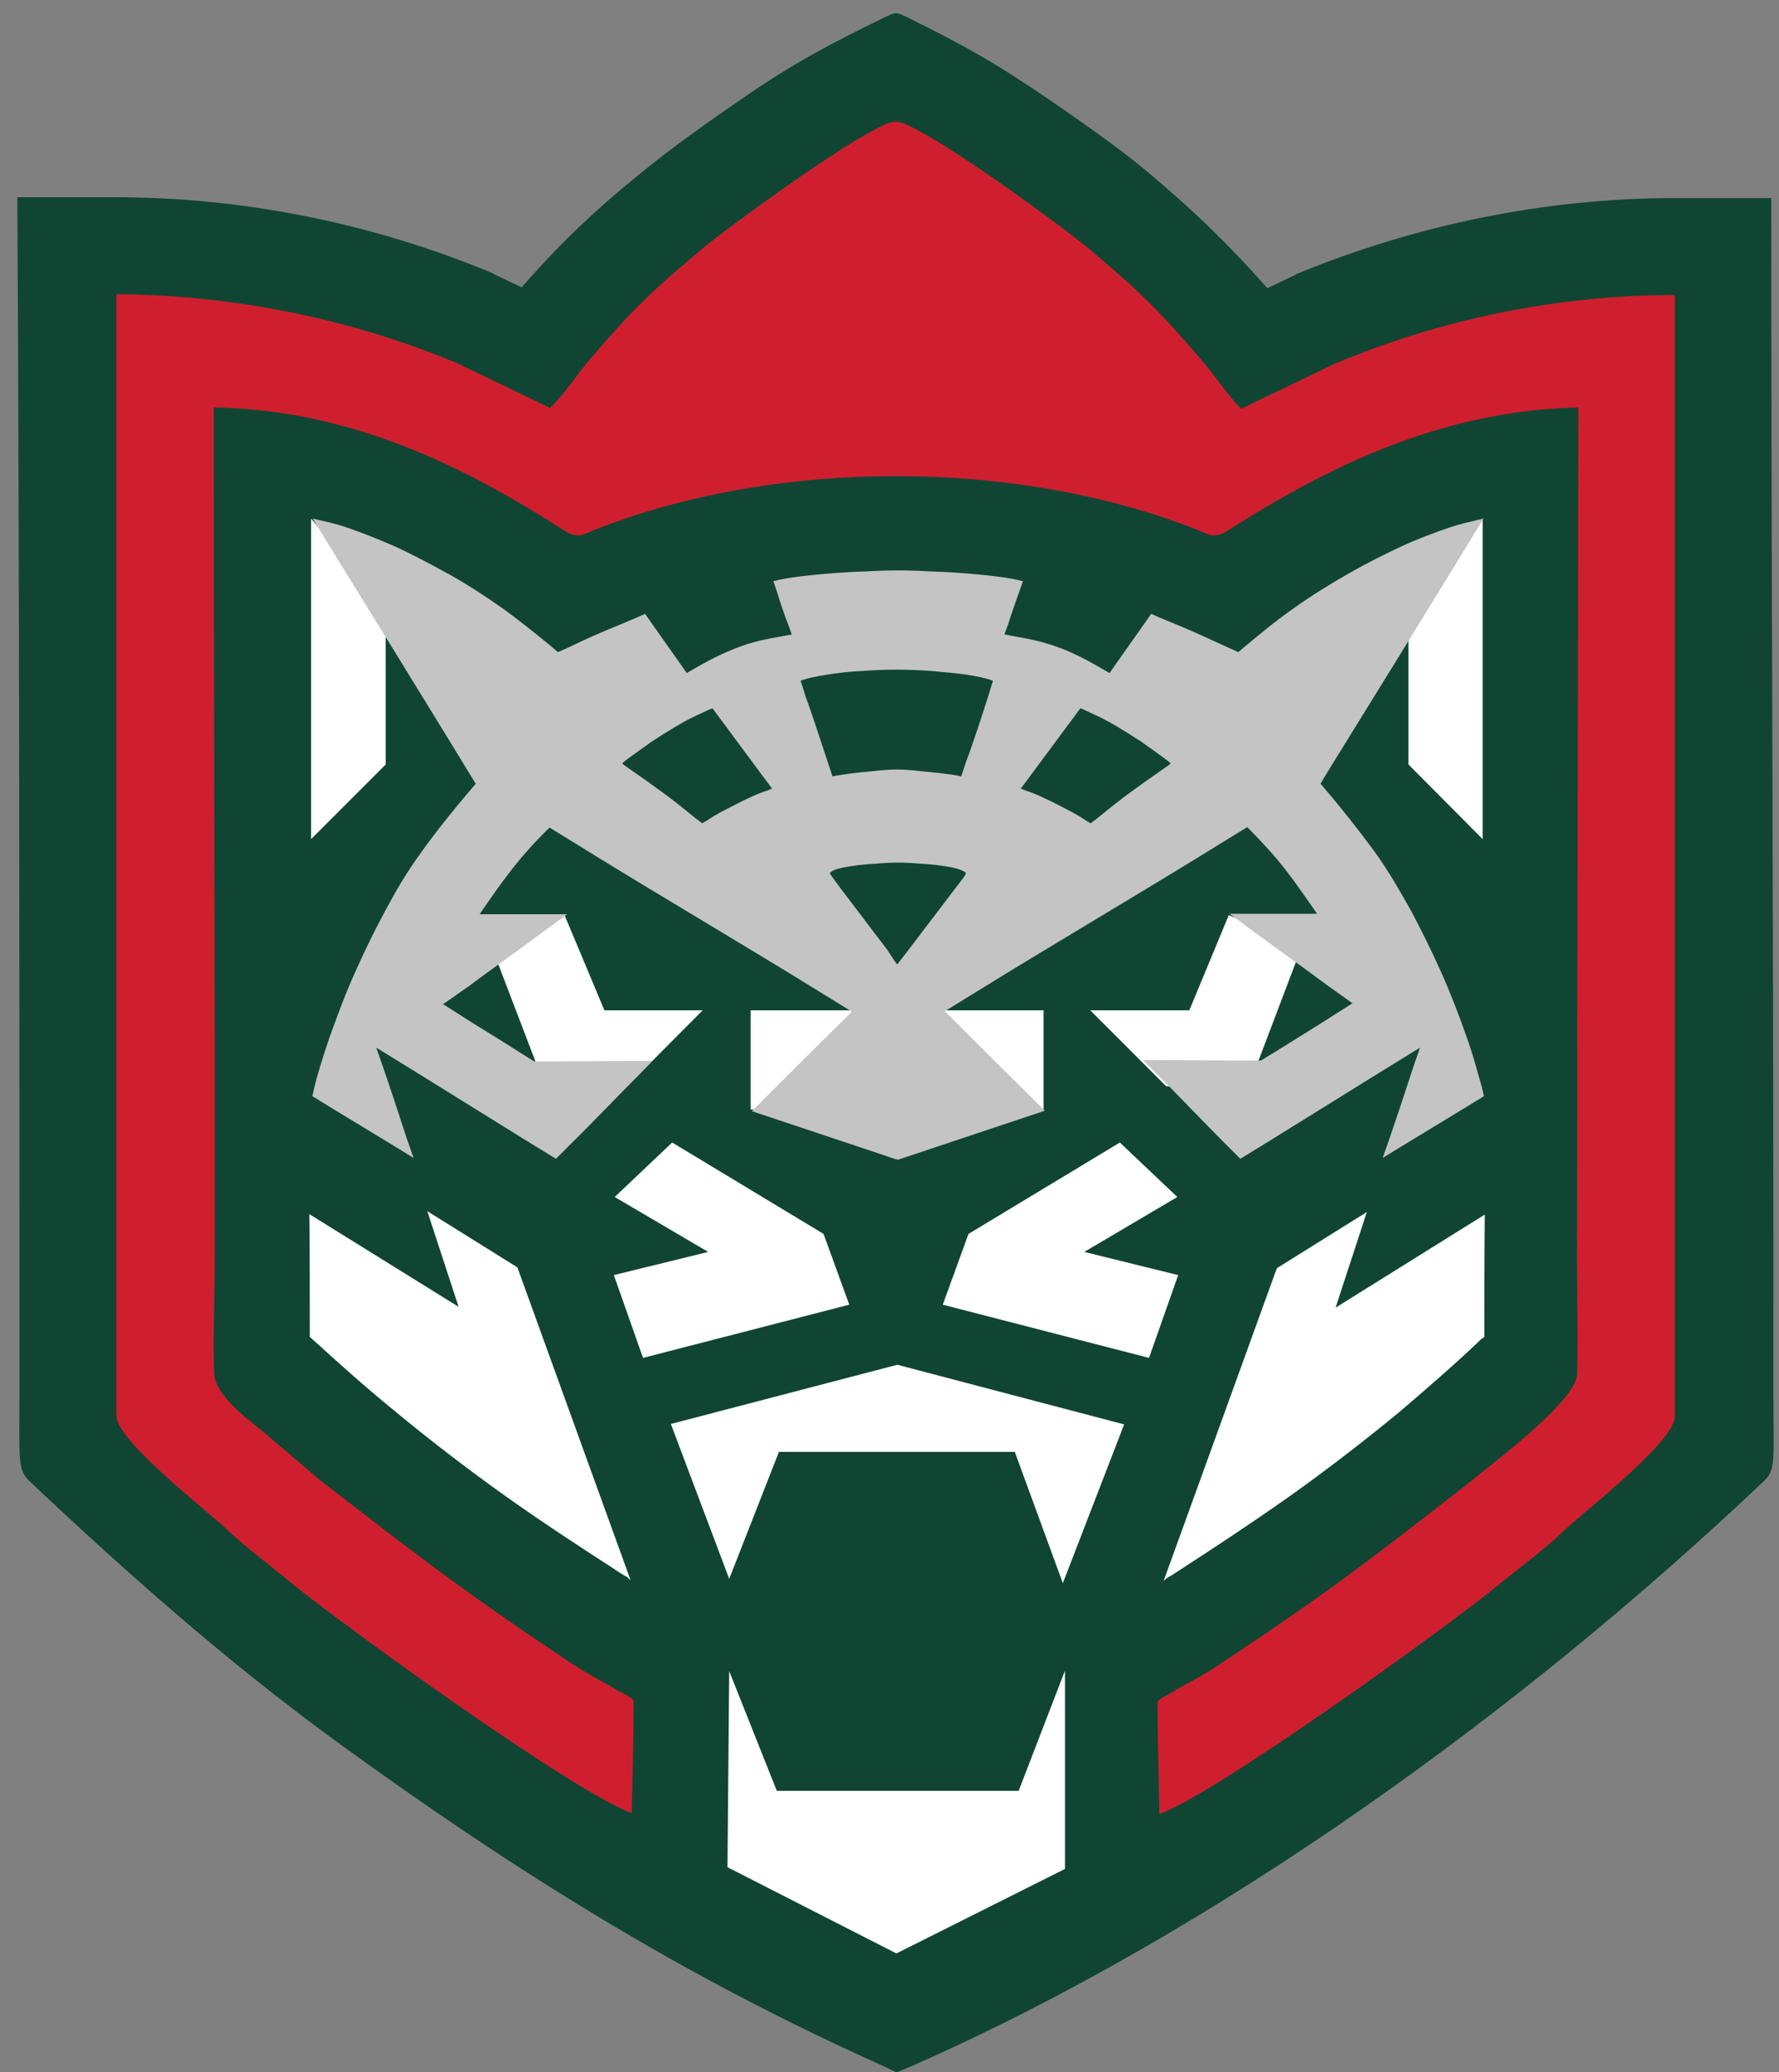 <svg width="67" height="78" viewBox="0 0 67 78" fill="none" xmlns="http://www.w3.org/2000/svg">
<rect x="0" y="0" width="67" height="78" fill="#808080" stroke="none"/>
<path fill-rule="evenodd" clip-rule="evenodd" d="M0.734 52.37C0.734 55.002 0.653 55.293 1.106 55.745C4.804 59.233 8.551 62.544 12.669 65.548C19.339 70.393 25.654 74.35 33.148 77.709L33.761 78C33.761 78 33.761 78.016 34.391 77.741C45.955 72.638 57.357 64.337 66.417 55.761C66.901 55.309 66.788 55.002 66.788 52.386C66.805 37.414 66.708 22.443 66.708 7.456L63.074 7.456C58.213 7.456 53.335 8.457 48.829 10.314L48.749 10.363L47.731 10.847C46.245 9.168 44.937 7.908 43.161 6.422C42.03 5.485 40.738 4.597 39.527 3.757C37.395 2.304 36.297 1.706 34.181 0.657C33.745 0.447 33.745 0.447 33.309 0.657C31.242 1.658 29.821 2.417 27.883 3.757C26.687 4.581 25.379 5.502 24.249 6.422C22.44 7.876 21.132 9.119 19.646 10.815L18.628 10.331L18.548 10.282C14.058 8.409 9.181 7.423 4.303 7.423L0.653 7.423C0.734 22.427 0.734 37.398 0.734 52.37Z" fill="#104533"/>
<path fill-rule="evenodd" clip-rule="evenodd" d="M20.712 15.353L17.224 13.673C13.235 12.01 8.842 11.105 4.384 11.073L4.384 53.29C4.384 54.243 7.937 56.972 8.583 57.602C9.326 58.296 10.166 58.91 10.941 59.556C12.928 61.187 21.681 67.502 23.797 68.245C23.813 66.888 23.861 65.564 23.861 64.207C23.861 63.965 23.861 63.965 23.668 63.852C23.587 63.803 23.458 63.723 23.312 63.658C22.941 63.416 22.36 63.157 21.423 62.544C17.224 59.734 15.803 58.603 12.072 55.728L9.892 53.871C9.278 53.387 8.083 52.482 8.067 51.691C8.018 50.383 8.083 48.962 8.083 47.637C8.099 36.897 8.05 26.109 8.05 15.337C13.235 15.418 17.531 17.582 21.229 19.956C21.81 20.327 21.956 20.101 22.65 19.843C26.042 18.551 29.886 17.921 33.745 17.921C37.605 17.921 41.433 18.551 44.841 19.843C45.535 20.101 45.664 20.327 46.262 19.956C49.96 17.598 54.256 15.45 59.44 15.337C59.44 26.125 59.392 36.881 59.392 47.669C59.392 48.994 59.44 50.415 59.392 51.723C59.376 52.724 56.275 55.018 55.387 55.761C51.688 58.635 50.267 59.766 46.036 62.576C45.099 63.206 44.518 63.448 44.146 63.69C44.017 63.771 43.888 63.836 43.791 63.884C43.597 64.013 43.597 64.013 43.597 64.24C43.597 65.596 43.645 66.921 43.662 68.277C45.777 67.534 54.531 61.219 56.517 59.588C57.276 58.958 58.148 58.345 58.875 57.634C59.521 57.004 63.074 54.275 63.074 53.322L63.074 11.105C58.633 11.105 54.208 12.026 50.235 13.706L46.746 15.385C46.23 14.884 45.81 14.206 45.325 13.641C43.645 11.671 42.935 10.976 40.852 9.232C39.995 8.538 36.281 5.792 34.505 4.871C33.745 4.484 33.713 4.484 32.954 4.871C31.194 5.792 27.463 8.538 26.607 9.232C24.508 10.976 23.797 11.671 22.117 13.641C21.681 14.174 21.245 14.852 20.712 15.353Z" fill="#CF1F2E"/>
<path fill-rule="evenodd" clip-rule="evenodd" d="M27.463 62.9L27.398 70.28L33.761 73.526L40.108 70.345V62.883L38.364 67.406H29.256L27.463 62.9ZM55.903 50.319L55.79 50.399C54.87 51.288 53.594 52.386 52.722 53.129C51.494 54.146 49.992 55.309 48.49 56.375C46.972 57.441 45.438 58.442 44.663 58.943C44.275 59.201 44.081 59.33 43.968 59.379L43.823 59.508L48.087 47.735L51.478 45.619L50.299 49.22L55.919 45.716C55.903 47.25 55.903 48.784 55.903 50.319ZM11.668 50.319C11.813 50.464 12.023 50.626 12.168 50.771C12.653 51.207 13.622 52.095 14.85 53.096C16.077 54.114 17.579 55.277 19.081 56.343C20.583 57.408 22.133 58.41 22.908 58.91C23.296 59.169 23.49 59.298 23.603 59.347L23.748 59.476L19.485 47.702L16.093 45.587L17.272 49.188L11.652 45.7C11.668 47.25 11.668 48.784 11.668 50.319ZM27.463 59.427L29.336 54.647L38.219 54.647L40.028 59.589L42.337 53.613L33.794 51.368L25.266 53.597L27.463 59.427ZM43.274 51.11L35.506 49.107L36.475 46.443L42.176 43.003L44.34 45.054L40.835 47.121L44.372 47.993L43.274 51.11ZM24.217 51.11L31.985 49.107L31.016 46.443L25.315 43.003L23.151 45.054L26.671 47.121L23.118 47.993L24.217 51.11ZM53.045 22.782L55.839 19.52V31.584L53.045 28.774V22.782ZM14.527 22.782L11.716 19.52L11.716 31.584L14.527 28.774L14.527 22.782ZM47.037 40.871L43.92 40.887L41.061 38.028L44.792 38.028L46.278 34.443L49.023 35.638L47.037 40.871ZM39.301 41.759H28.27V38.028H39.301V41.759ZM20.518 40.871L23.619 40.887L26.462 38.028H22.763L21.261 34.443L18.516 35.638L20.518 40.871Z" fill="white"/>
<path fill-rule="evenodd" clip-rule="evenodd" d="M33.793 36.3C33.809 36.284 34.213 35.751 34.229 35.735C34.665 35.17 35.537 34.007 35.973 33.442C36.409 32.876 36.409 32.876 36.345 32.828C36.28 32.779 36.167 32.715 35.86 32.65C35.537 32.586 35.037 32.521 34.601 32.505C34.084 32.456 33.551 32.456 33.034 32.505C32.598 32.521 32.081 32.586 31.774 32.65C31.451 32.715 31.338 32.779 31.29 32.828C31.225 32.876 31.225 32.844 31.661 33.442C32.097 34.007 32.969 35.17 33.406 35.735C33.664 36.139 33.745 36.252 33.793 36.3ZM26.832 26.659L27.204 27.159L28.69 29.162C29.061 29.663 29.077 29.679 29.077 29.679L28.932 29.743C28.787 29.792 28.496 29.889 28.205 30.034C27.914 30.163 27.624 30.325 27.333 30.47C27.042 30.615 26.752 30.793 26.59 30.906L26.445 30.987L26.251 30.841C26.057 30.696 25.669 30.357 25.169 29.985C24.668 29.614 24.055 29.178 23.748 28.968C23.441 28.758 23.441 28.758 23.441 28.726C23.457 28.71 23.505 28.661 23.683 28.532C23.861 28.403 24.168 28.177 24.539 27.918C24.91 27.676 25.346 27.401 25.718 27.192C26.089 26.982 26.445 26.836 26.606 26.756C26.768 26.675 26.816 26.675 26.832 26.659ZM40.689 26.659L40.318 27.159L38.832 29.162C38.461 29.663 38.444 29.679 38.444 29.679L38.59 29.743C38.735 29.792 39.026 29.889 39.316 30.034C39.607 30.163 39.898 30.325 40.189 30.47C40.479 30.615 40.77 30.793 40.931 30.906L41.077 30.987L41.271 30.841C41.464 30.696 41.852 30.357 42.353 29.985C42.853 29.614 43.467 29.178 43.774 28.968C44.081 28.758 44.081 28.758 44.081 28.726C44.065 28.71 44.016 28.661 43.839 28.532C43.661 28.403 43.354 28.177 42.983 27.918C42.611 27.676 42.175 27.401 41.804 27.192C41.432 26.982 41.077 26.836 40.915 26.756C40.754 26.675 40.738 26.675 40.689 26.659ZM33.115 29C32.695 29.049 32.227 29.081 31.92 29.13C31.613 29.178 31.484 29.194 31.419 29.21L31.354 29.226L31.161 28.645C30.967 28.064 30.579 26.852 30.353 26.255C30.159 25.641 30.159 25.641 30.159 25.625C30.159 25.625 30.159 25.609 30.288 25.576C30.418 25.528 30.725 25.463 31.112 25.399C31.5 25.334 32.033 25.27 32.501 25.253C33.422 25.189 34.132 25.189 35.053 25.253C35.537 25.302 36.038 25.334 36.442 25.399C36.829 25.463 37.12 25.528 37.265 25.576L37.395 25.625C37.395 25.625 37.395 25.641 37.201 26.255C37.007 26.869 36.619 28.064 36.393 28.645L36.2 29.226L36.135 29.21C36.07 29.194 35.941 29.162 35.634 29.13C35.327 29.081 34.843 29.049 34.439 29C33.938 28.952 33.632 28.952 33.115 29ZM16.722 37.77C16.706 37.786 16.674 37.786 16.674 37.786L17.255 38.157C17.82 38.529 18.983 39.223 19.549 39.595C20.114 39.95 20.114 39.95 20.13 39.95H20.889C21.632 39.95 23.085 39.934 23.812 39.934H24.555C24.555 39.934 24.571 39.934 23.974 40.548C23.36 41.161 22.165 42.405 21.551 43.003L20.938 43.616L19.807 42.922C18.677 42.227 16.432 40.822 15.301 40.128L14.171 39.433L14.413 40.128C14.655 40.822 15.107 42.195 15.333 42.889L15.576 43.584L14.946 43.196C14.316 42.809 13.024 42.034 12.394 41.646L11.764 41.258L11.845 40.903C11.926 40.548 12.136 39.853 12.41 39.046C12.701 38.238 13.04 37.318 13.412 36.51C13.783 35.687 14.138 34.96 14.526 34.249C14.914 33.522 15.317 32.828 15.883 32.053C16.448 31.261 17.174 30.373 17.546 29.937L17.917 29.501L16.9 27.837C15.883 26.174 13.831 22.847 12.798 21.184L11.78 19.52L11.99 19.569C12.2 19.617 12.62 19.698 13.121 19.875C13.638 20.053 14.251 20.295 14.881 20.57C15.511 20.861 16.125 21.184 16.803 21.555C17.481 21.927 18.192 22.379 18.903 22.879C19.597 23.38 20.291 23.945 20.647 24.236C21.002 24.527 21.002 24.543 21.002 24.543C21.002 24.543 21.002 24.559 21.309 24.414C21.6 24.285 22.181 23.994 22.73 23.768C23.279 23.542 23.78 23.332 24.038 23.219L24.297 23.105L24.555 23.477C24.814 23.848 25.346 24.591 25.605 24.963L25.863 25.334L26.057 25.221C26.251 25.108 26.671 24.866 27.075 24.672C27.494 24.478 27.882 24.317 28.334 24.188C28.787 24.058 29.287 23.978 29.562 23.929L29.82 23.881L29.691 23.525C29.562 23.202 29.336 22.54 29.239 22.201L29.126 21.878L29.32 21.83C29.513 21.781 29.901 21.717 30.515 21.652C31.128 21.587 31.952 21.523 32.63 21.507C33.438 21.458 34.213 21.458 35.02 21.507C35.699 21.523 36.523 21.587 37.136 21.652C37.75 21.717 38.138 21.781 38.331 21.83L38.525 21.878L38.412 22.201C38.299 22.524 38.057 23.186 37.96 23.525C37.831 23.848 37.831 23.881 37.831 23.881C37.831 23.881 37.847 23.881 38.089 23.929C38.347 23.978 38.848 24.058 39.316 24.188C39.769 24.317 40.189 24.478 40.576 24.672C40.996 24.866 41.384 25.108 41.594 25.221L41.787 25.334L42.046 24.963C42.304 24.591 42.837 23.848 43.096 23.477L43.354 23.105C43.354 23.105 43.37 23.105 43.612 23.219C43.871 23.332 44.371 23.525 44.921 23.768C45.47 24.01 46.051 24.285 46.342 24.414C46.633 24.543 46.633 24.543 46.649 24.543C46.649 24.543 46.649 24.527 47.004 24.236C47.359 23.945 48.021 23.38 48.748 22.879C49.443 22.379 50.169 21.943 50.848 21.555C51.526 21.168 52.156 20.861 52.77 20.57C53.399 20.279 54.013 20.053 54.53 19.875C55.047 19.698 55.467 19.617 55.66 19.569L55.87 19.52L54.853 21.184C53.836 22.847 51.784 26.174 50.751 27.837C49.717 29.501 49.733 29.501 49.733 29.501L50.105 29.937C50.476 30.373 51.187 31.261 51.768 32.053C52.334 32.844 52.721 33.538 53.125 34.249C53.513 34.976 53.868 35.687 54.239 36.51C54.611 37.334 54.966 38.254 55.241 39.046C55.531 39.853 55.693 40.548 55.806 40.903L55.887 41.258L55.257 41.646C54.627 42.034 53.335 42.809 52.705 43.196L52.075 43.584L52.317 42.889C52.56 42.195 53.012 40.822 53.238 40.128L53.48 39.433L52.35 40.128C51.219 40.822 48.974 42.227 47.844 42.922L46.713 43.616L46.099 43.003C45.486 42.389 44.226 41.081 43.661 40.515L43.047 39.902H43.806C44.549 39.902 46.003 39.918 46.729 39.918H47.489L48.07 39.563C48.635 39.207 49.798 38.497 50.363 38.125C50.928 37.77 50.945 37.754 50.945 37.754C50.945 37.754 50.928 37.754 50.896 37.738C50.88 37.721 50.815 37.673 50.04 37.124C49.281 36.559 47.795 35.493 47.052 34.944L46.309 34.395H49.604L49.459 34.185C49.313 33.975 49.007 33.538 48.716 33.135C48.425 32.747 48.151 32.392 47.86 32.069C47.569 31.746 47.279 31.439 47.117 31.277L46.972 31.132L45.082 32.295C43.193 33.458 39.365 35.735 37.475 36.898L35.586 38.061L36.216 38.691C36.846 39.32 38.089 40.564 38.719 41.178L39.349 41.807L38.428 42.114L34.746 43.342L33.825 43.649L33.745 43.632C33.728 43.632 33.696 43.616 33.68 43.616L32.921 43.358L29.239 42.13L28.318 41.824L28.948 41.194C29.578 40.564 30.822 39.32 31.451 38.707L32.081 38.077L30.192 36.914C28.302 35.751 24.474 33.474 22.585 32.311L20.695 31.148L20.55 31.294C20.405 31.439 20.098 31.746 19.807 32.085C19.516 32.408 19.242 32.763 18.951 33.151C18.66 33.538 18.37 33.975 18.208 34.201L18.063 34.411H21.357L20.614 34.96C19.872 35.509 18.386 36.575 17.627 37.14C16.819 37.705 16.755 37.754 16.722 37.77Z" fill="#C4C4C4"/>
</svg>
